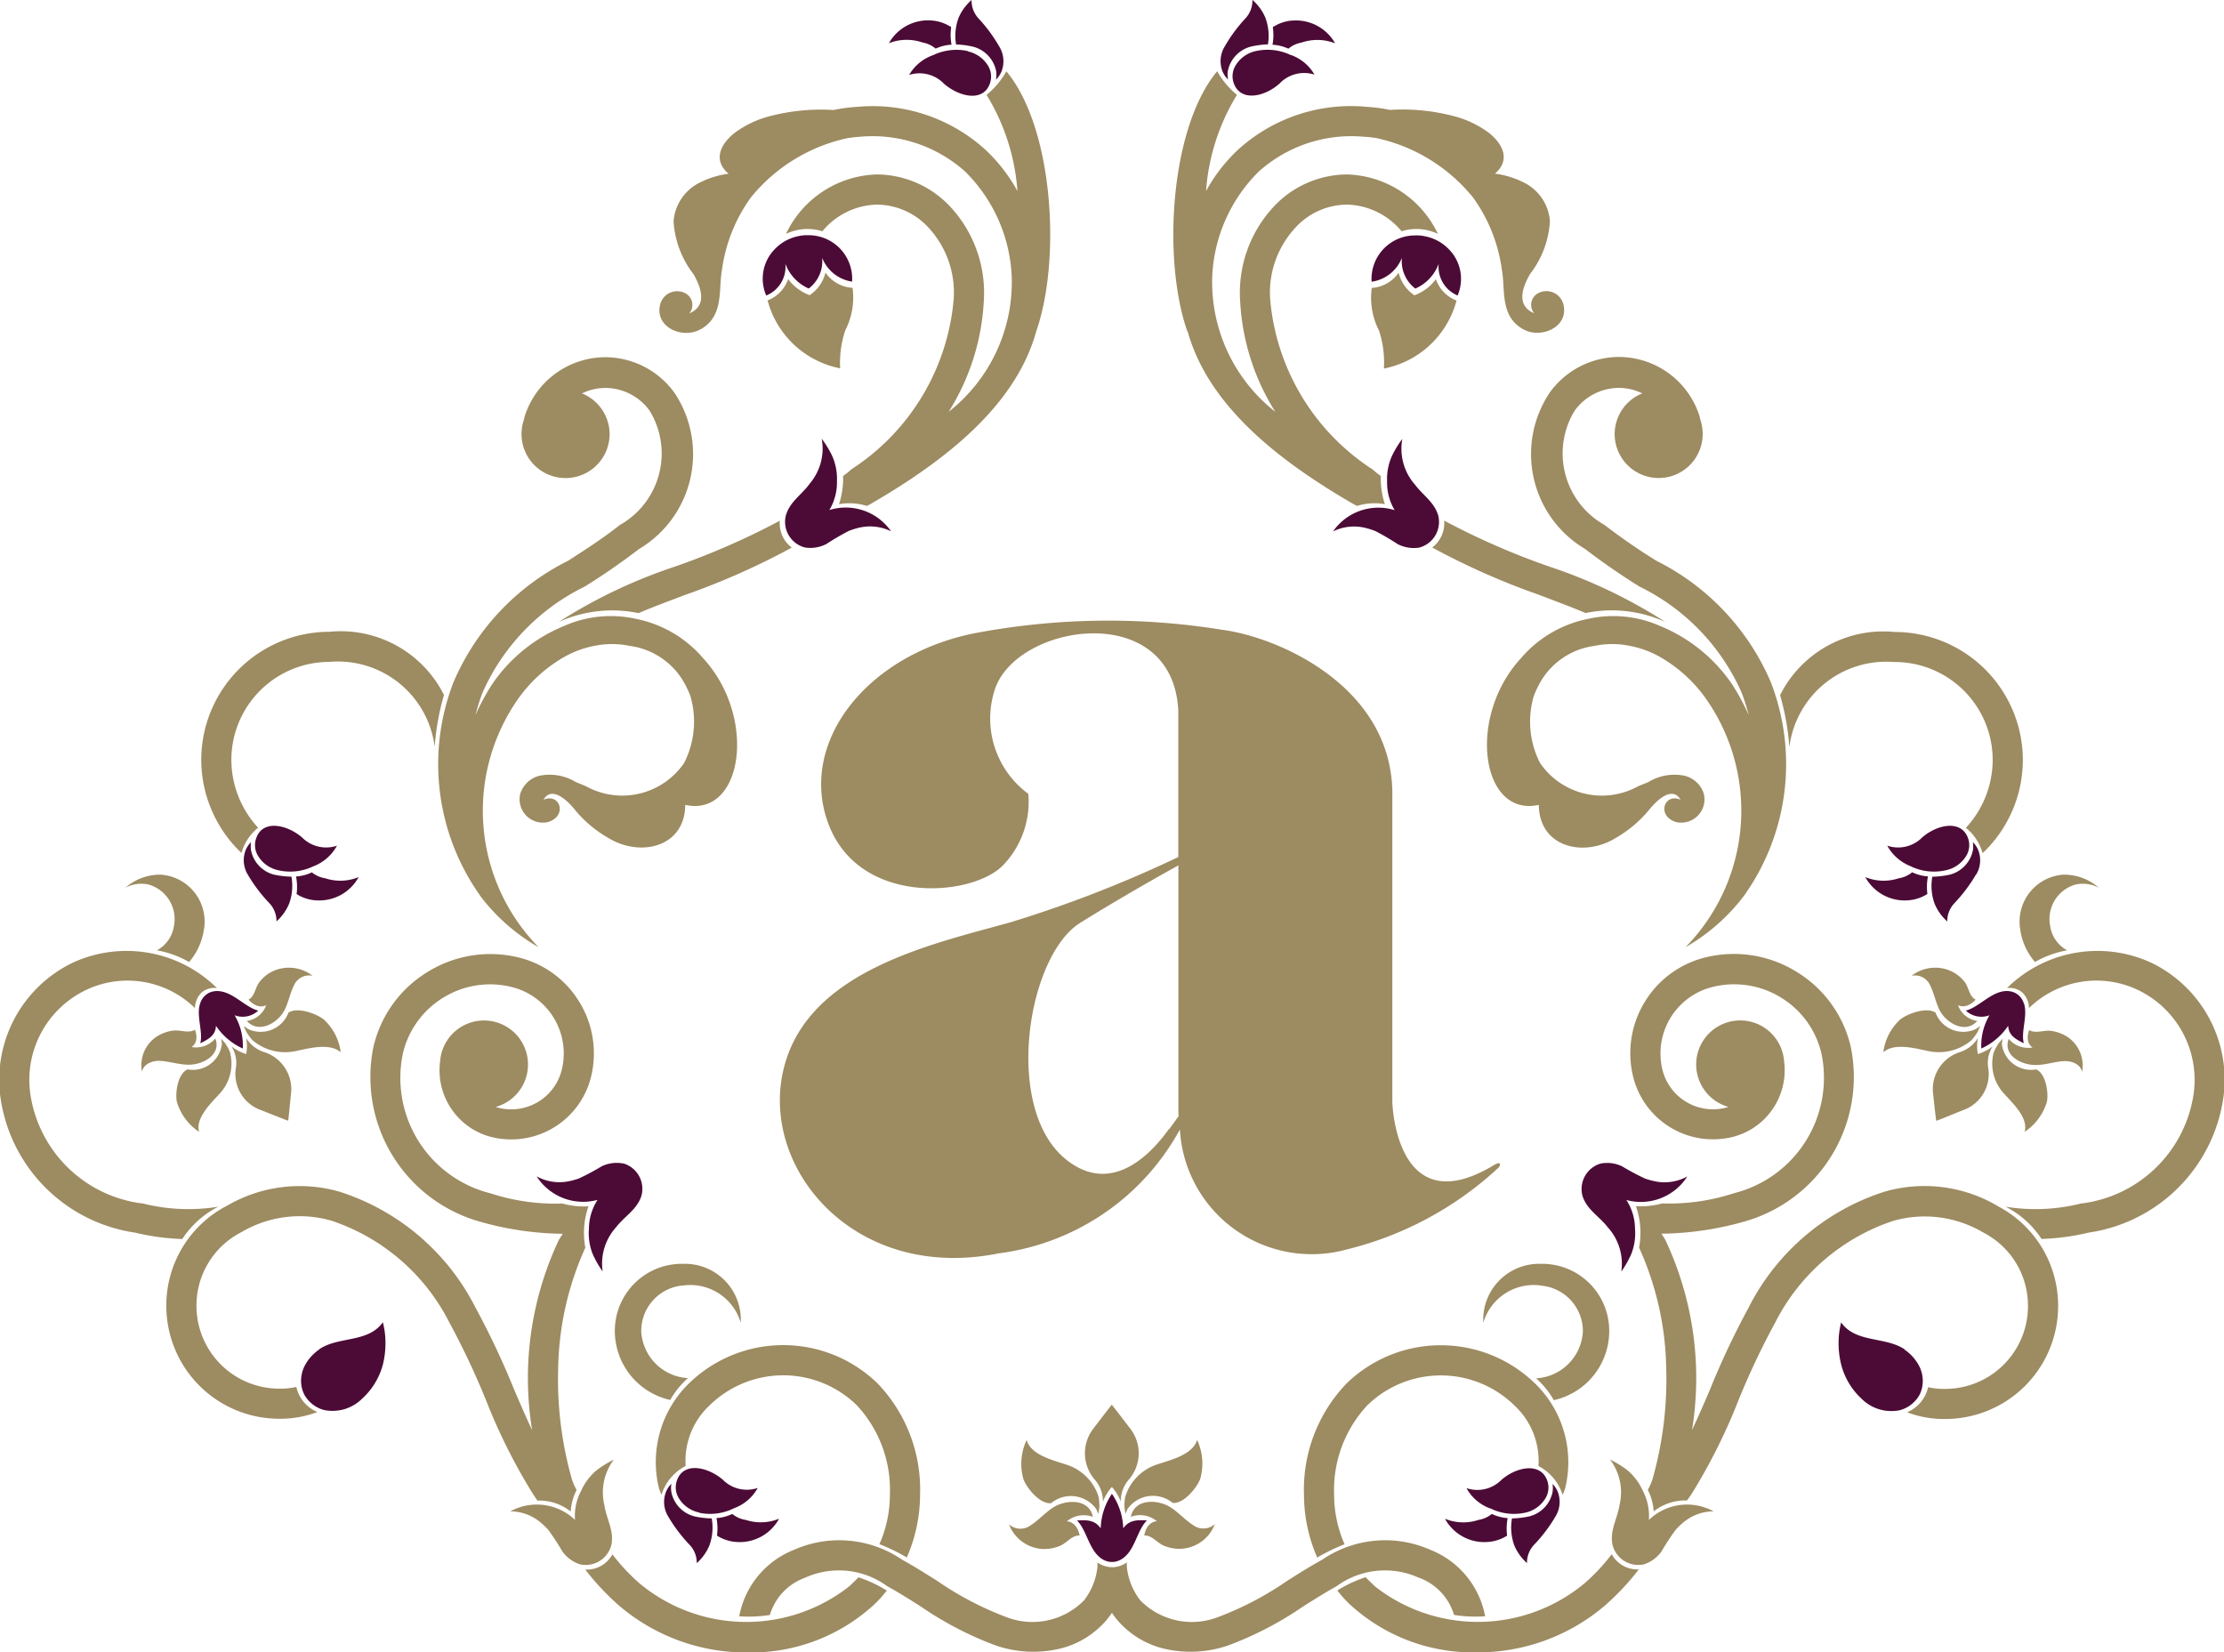 <svg viewBox="0 0 43.805 32.545" height="32.545" width="43.805" xmlns="http://www.w3.org/2000/svg">
  <g transform="translate(-197.27 -710.339)" data-name="Group 85049" id="Group_85049">
    <path fill="#9d8b61" transform="translate(719.761 156.998)" d="M-493.055,576.283c-1.949,1.186-2.012-1.232-2.012-1.232v-6.114c-.032-2.085-2.249-3.048-3.349-3.191a14.069,14.069,0,0,0-4.891.07c-2.138.433-3.474,2.174-2.861,3.768s2.783,1.423,3.411.822a1.8,1.8,0,0,0,.52-1.43,1.838,1.838,0,0,1-.661-2.049c.42-1.307,3.495-1.79,3.615.4v2.895a23.974,23.974,0,0,1-3.309,1.286c-1.533.429-3.956.939-4.453,2.842-.516,1.967,1.361,4.256,4.227,3.677a4.75,4.75,0,0,0,3.567-2.44,2.6,2.6,0,0,0,3.281,2.365,6.757,6.757,0,0,0,2.99-1.608s.038-.038.034-.07c-.005-.053-.108.008-.108.008m-6.411-.706c-.366.513-1.141,1.318-2.032.6-1.24-1-.765-4.014.289-4.663.965-.6,1.927-1.127,1.927-1.127v4.838c0,.031,0,.065.006.1l-.189.261" data-name="Path 10" id="Path_10"></path>
    <path fill="#4c0b36" transform="translate(693.127 78.693)" d="M-473.733,661.748a1.271,1.271,0,0,0-.223-.679,1.269,1.269,0,0,0-.221.68c-.117-.17-.279-.166-.467-.155.181.175.232.548.445.722a.388.388,0,0,0,.207.094l.038,0,.038,0a.4.4,0,0,0,.207-.095c.211-.174.261-.546.442-.722-.187-.011-.35-.013-.466.156" data-name="Path 11" id="Path_11"></path>
    <path fill="#4c0b36" transform="translate(741.547 108.378)" d="M-532,624.878a.683.683,0,0,0-.424.054,4.951,4.951,0,0,1-.447.239,1.412,1.412,0,0,1-.222.06.931.931,0,0,1-.614-.1,1.086,1.086,0,0,0,1.2.463,1.052,1.052,0,0,0-.17.566,1.1,1.1,0,0,0,.078.51,1.989,1.989,0,0,0,.192.334,1.07,1.07,0,0,1,.27-.877c.163-.213.408-.341.494-.613a.522.522,0,0,0-.356-.638" data-name="Path 12" id="Path_12"></path>
    <path fill="#4c0b36" transform="translate(771.863 123.775)" d="M-569.507,606.469c-.24-.059-.468-.336-.735-.378a.393.393,0,0,0-.219.021l-.033.016-.029.02a.349.349,0,0,0-.125.173c-.088.24.06.564,0,.792.16-.079.3-.153.309-.344a1.263,1.263,0,0,0,.528.447,1.167,1.167,0,0,0-.161-.655.449.449,0,0,0,.466-.092" data-name="Path 13" id="Path_13"></path>
    <path fill="#4c0b36" transform="translate(721.294 191.551)" d="M-508.93,524.608a.611.611,0,0,0,.375-.625.859.859,0,0,0,.46.488.675.675,0,0,0,.264-.607.754.754,0,0,0,.59.471h0a.857.857,0,0,0-.861-.914.752.752,0,0,0-.2.019.88.88,0,0,0-.465.259.83.83,0,0,0-.169.9.015.015,0,0,0,0,.006" data-name="Path 14" id="Path_14"></path>
    <path fill="#4c0b36" transform="translate(762.697 94.062)" d="M-559.135,642.854a.885.885,0,0,0-.3.343.655.655,0,0,0-.062.29.618.618,0,0,0,.057.245.55.55,0,0,0,.08.118.622.622,0,0,0,.32.2.843.843,0,0,0,.409-.021.837.837,0,0,0,.32-.187l.023-.022a1.39,1.39,0,0,0,.405-.676,1.766,1.766,0,0,0,.048-.451,1.612,1.612,0,0,0-.051-.373c-.287.409-.87.274-1.25.53" data-name="Path 15" id="Path_15"></path>
    <path fill="#4c0b36" transform="translate(725.454 76.889)" d="M-513.5,663.386a.543.543,0,0,1-.26-.117.862.862,0,0,1-.312.082,1.062,1.062,0,0,1,.01.345.81.81,0,0,0,.38.125.882.882,0,0,0,.843-.458.95.95,0,0,1-.661.022" data-name="Path 16" id="Path_16"></path>
    <path fill="#4c0b36" transform="translate(729.118 80.987)" d="M-518.075,659.148a1.053,1.053,0,0,0,.684-.089.87.87,0,0,0,.467-.4.666.666,0,0,1-.69-.165c-.3-.254-.772-.353-.9.016a.406.406,0,0,0,.042.36.616.616,0,0,0,.4.274" data-name="Path 17" id="Path_17"></path>
    <path fill="#4c0b36" transform="translate(730.133 79.595)" d="M-519.183,660.611a.619.619,0,0,1-.456-.476.489.489,0,0,1,0-.166.48.48,0,0,0-.107.161.548.548,0,0,0,.039.475,3.048,3.048,0,0,0,.434.574.516.516,0,0,1,.134.353.969.969,0,0,0,.249-.349,1.026,1.026,0,0,0,.045-.532,1.721,1.721,0,0,1-.341-.04" data-name="Path 18" id="Path_18"></path>
    <path fill="#4c0b36" transform="translate(763.144 134.426)" d="M-559.652,593.646a.884.884,0,0,0,.842-.457.953.953,0,0,1-.661.022.537.537,0,0,1-.26-.116.857.857,0,0,1-.312.082,1.065,1.065,0,0,1,.011.346.807.807,0,0,0,.381.124" data-name="Path 19" id="Path_19"></path>
    <path fill="#4c0b36" transform="translate(766.848 138.594)" d="M-564.092,588.887a1.051,1.051,0,0,0,.684-.078.889.889,0,0,0,.467-.407.668.668,0,0,1-.69-.165c-.3-.254-.772-.353-.9.016a.406.406,0,0,0,.042.36.614.614,0,0,0,.4.274" data-name="Path 20" id="Path_20"></path>
    <path fill="#4c0b36" transform="translate(767.825 137.132)" d="M-565.154,590.435a.62.62,0,0,1-.456-.476.5.5,0,0,1,0-.166.487.487,0,0,0-.107.16.546.546,0,0,0,.04.476,3.052,3.052,0,0,0,.434.574.515.515,0,0,1,.134.352.966.966,0,0,0,.249-.349,1.023,1.023,0,0,0,.045-.532,1.723,1.723,0,0,1-.341-.04" data-name="Path 21" id="Path_21"></path>
    <path fill="#4c0b36" transform="translate(709.986 210.812)" d="M-494.288,500.485a.862.862,0,0,1,.314-.078,1.062,1.062,0,0,1-.007-.346.813.813,0,0,0-.379-.13.885.885,0,0,0-.848.447.956.956,0,0,1,.662-.014.544.544,0,0,1,.258.12" data-name="Path 22" id="Path_22"></path>
    <path fill="#4c0b36" transform="translate(708.17 208.18)" d="M-491.835,503.165a1.061,1.061,0,0,0-.685.08.878.878,0,0,0-.473.39.669.669,0,0,1,.688.175c.3.258.767.364.9,0a.408.408,0,0,0-.037-.361.617.617,0,0,0-.4-.279" data-name="Path 23" id="Path_23"></path>
    <path fill="#4c0b36" transform="translate(704.023 212.641)" d="M-487.487,498.053a.517.517,0,0,1-.129-.355.965.965,0,0,0-.254.345,1.024,1.024,0,0,0-.052.531,1.728,1.728,0,0,1,.34.045.622.622,0,0,1,.45.483.5.5,0,0,1-.005.166.51.51,0,0,0,.109-.159.551.551,0,0,0-.033-.477,3.015,3.015,0,0,0-.426-.579" data-name="Path 24" id="Path_24"></path>
    <path fill="#4c0b36" transform="translate(719.306 173.284)" d="M-505.7,547.1a1.06,1.06,0,0,0,.149-.572,1.1,1.1,0,0,0-.1-.506,1.985,1.985,0,0,0-.2-.326,1.068,1.068,0,0,1-.238.887c-.155.218-.395.355-.47.631a.522.522,0,0,0,.379.625.688.688,0,0,0,.421-.069,4.9,4.9,0,0,1,.438-.256,1.4,1.4,0,0,1,.219-.068.935.935,0,0,1,.617.074,1.086,1.086,0,0,0-1.215-.419" data-name="Path 25" id="Path_25"></path>
    <path fill="#4c0b36" transform="translate(647.895 108.378)" d="M-418.008,625.232a1.412,1.412,0,0,1-.221-.06,4.993,4.993,0,0,1-.447-.239.682.682,0,0,0-.423-.054.522.522,0,0,0-.356.638c.086.272.33.4.494.613a1.07,1.07,0,0,1,.27.877,1.991,1.991,0,0,0,.191-.334,1.094,1.094,0,0,0,.079-.51,1.049,1.049,0,0,0-.17-.566,1.086,1.086,0,0,0,1.2-.464.931.931,0,0,1-.614.1" data-name="Path 26" id="Path_26"></path>
    <path fill="#4c0b36" transform="translate(613.419 123.775)" d="M-376.289,606.321a.349.349,0,0,0-.124-.173l-.031-.02-.032-.016a.4.4,0,0,0-.219-.022c-.266.043-.495.32-.734.379a.449.449,0,0,0,.466.092,1.172,1.172,0,0,0-.161.655,1.266,1.266,0,0,0,.529-.448c.01.192.149.265.308.344-.062-.227.086-.552,0-.792" data-name="Path 27" id="Path_27"></path>
    <path fill="#4c0b36" transform="translate(666.7 191.551)" d="M-442.407,524.336a.753.753,0,0,0,.59-.471.675.675,0,0,0,.264.607.856.856,0,0,0,.46-.488.612.612,0,0,0,.375.625.017.017,0,0,0,0-.006.831.831,0,0,0-.169-.9.885.885,0,0,0-.466-.259.758.758,0,0,0-.2-.019.857.857,0,0,0-.861.914h0" data-name="Path 28" id="Path_28"></path>
    <path fill="#4c0b36" transform="translate(624.832 94.062)" d="M-390.048,642.854c-.38-.256-.962-.121-1.25-.53a1.621,1.621,0,0,0-.05.373,1.765,1.765,0,0,0,.049.451,1.389,1.389,0,0,0,.4.676l.023.022a.833.833,0,0,0,.321.187.841.841,0,0,0,.408.021.624.624,0,0,0,.32-.2.529.529,0,0,0,.08-.118.619.619,0,0,0,.057-.245.652.652,0,0,0-.062-.29.884.884,0,0,0-.3-.343" data-name="Path 29" id="Path_29"></path>
    <path fill="#4c0b36" transform="translate(660.122 76.889)" d="M-433.469,663.269a.533.533,0,0,1-.26.117.951.951,0,0,1-.662-.022.883.883,0,0,0,.843.457.805.805,0,0,0,.381-.125,1.066,1.066,0,0,1,.011-.345.866.866,0,0,1-.313-.082" data-name="Path 30" id="Path_30"></path>
    <path fill="#4c0b36" transform="translate(658.209 80.987)" d="M-431.59,659.059a1.052,1.052,0,0,0,.684.089.614.614,0,0,0,.4-.274.407.407,0,0,0,.042-.36c-.132-.369-.606-.27-.9-.016a.667.667,0,0,1-.69.165.87.87,0,0,0,.467.4" data-name="Path 31" id="Path_31"></path>
    <path fill="#4c0b36" transform="translate(654.169 79.594)" d="M-426.32,659.97a.511.511,0,0,1,0,.166.621.621,0,0,1-.457.476,1.728,1.728,0,0,1-.341.04,1.024,1.024,0,0,0,.045.531.97.97,0,0,0,.25.349.516.516,0,0,1,.133-.353,3.041,3.041,0,0,0,.434-.574.549.549,0,0,0,.04-.475.492.492,0,0,0-.107-.161" data-name="Path 32" id="Path_32"></path>
    <path fill="#4c0b36" transform="translate(622.432 134.427)" d="M-387.5,593.093a.539.539,0,0,1-.26.117.956.956,0,0,1-.662-.022.884.884,0,0,0,.842.457.806.806,0,0,0,.381-.125,1.052,1.052,0,0,1,.011-.346.857.857,0,0,1-.312-.082" data-name="Path 33" id="Path_33"></path>
    <path fill="#4c0b36" transform="translate(620.48 138.594)" d="M-385.573,588.809a1.051,1.051,0,0,0,.684.078.615.615,0,0,0,.4-.274.407.407,0,0,0,.042-.36c-.133-.369-.606-.27-.9-.016a.668.668,0,0,1-.69.165.893.893,0,0,0,.468.407" data-name="Path 34" id="Path_34"></path>
    <path fill="#4c0b36" transform="translate(616.479 137.132)" d="M-380.283,590.429a.546.546,0,0,0,.039-.476.493.493,0,0,0-.107-.16.5.5,0,0,1,0,.166.62.62,0,0,1-.457.476,1.725,1.725,0,0,1-.341.04,1.028,1.028,0,0,0,.045.532.967.967,0,0,0,.249.349.514.514,0,0,1,.134-.352,3.092,3.092,0,0,0,.433-.574" data-name="Path 35" id="Path_35"></path>
    <path fill="#4c0b36" transform="translate(675.586 210.812)" d="M-452.867,499.932a.809.809,0,0,0-.379.13,1.065,1.065,0,0,1-.006.346.863.863,0,0,1,.313.078.543.543,0,0,1,.258-.12.958.958,0,0,1,.662.014.886.886,0,0,0-.849-.447" data-name="Path 36" id="Path_36"></path>
    <path fill="#4c0b36" transform="translate(679.157 208.18)" d="M-456.462,503.244a1.059,1.059,0,0,0-.685-.08.614.614,0,0,0-.4.279.408.408,0,0,0-.037.361c.138.368.61.261.9,0a.669.669,0,0,1,.688-.175.875.875,0,0,0-.473-.39" data-name="Path 37" id="Path_37"></path>
    <path fill="#4c0b36" transform="translate(680.246 212.64)" d="M-458.792,499.1a.621.621,0,0,1,.45-.482,1.725,1.725,0,0,1,.34-.045,1.018,1.018,0,0,0-.053-.531.957.957,0,0,0-.253-.345.514.514,0,0,1-.129.355,3.016,3.016,0,0,0-.426.579.55.55,0,0,0-.033.476.488.488,0,0,0,.109.159.5.5,0,0,1-.006-.166" data-name="Path 38" id="Path_38"></path>
    <path fill="#4c0b36" transform="translate(670.173 173.284)" d="M-445.045,546.587a1.07,1.07,0,0,1-.237-.887,1.937,1.937,0,0,0-.2.326,1.1,1.1,0,0,0-.1.506,1.051,1.051,0,0,0,.149.571,1.086,1.086,0,0,0-1.214.419.935.935,0,0,1,.617-.074,1.461,1.461,0,0,1,.219.068,4.879,4.879,0,0,1,.437.256.692.692,0,0,0,.422.069.523.523,0,0,0,.379-.625c-.076-.275-.316-.413-.471-.631" data-name="Path 39" id="Path_39"></path>
    <path fill="#9d8b61" transform="translate(698.131 83.508)" d="M-480.643,655.2a1.108,1.108,0,0,0-.059.768c.067.178.325.493.544.47a.613.613,0,0,1,.887.113l.045.1.019-.125a1.048,1.048,0,0,0-.018-.223.973.973,0,0,0-.613-.618c-.255-.086-.713-.188-.8-.485" data-name="Path 40" id="Path_40"></path>
    <path fill="#9d8b61" transform="translate(688.861 83.522)" d="M-469.425,656.286a.924.924,0,0,0-.018.222l.019.126.044-.1a.613.613,0,0,1,.887-.115c.219.021.476-.3.542-.473a1.1,1.1,0,0,0-.061-.767c-.089.3-.549.4-.8.486a.968.968,0,0,0-.611.619" data-name="Path 41" id="Path_41"></path>
    <path fill="#9d8b61" transform="translate(692.406 86.687)" d="M-473.411,653.228a.919.919,0,0,1,.175-.288.912.912,0,0,1,.175.287.652.652,0,0,1,.166-.441.789.789,0,0,0,.027-.987c-.262-.345-.364-.471-.37-.479-.007.008-.107.135-.37.48a.793.793,0,0,0,.029.988.647.647,0,0,1,.167.44" data-name="Path 42" id="Path_42"></path>
    <path fill="#9d8b61" transform="translate(688.286 77.972)" d="M-468.477,662.61c.142-.006.245.133.363.192a.79.79,0,0,0,.366.07.752.752,0,0,0,.66-.486.338.338,0,0,1-.432.017c-.16-.1-.289-.256-.452-.354-.252-.154-.7-.165-.77.194a.516.516,0,0,1,.512.086c-.215.02-.248.28-.248.28" data-name="Path 43" id="Path_43"></path>
    <path fill="#9d8b61" transform="translate(699.216 77.966)" d="M-480.42,662.251c-.069-.359-.519-.348-.771-.193-.161.1-.291.252-.45.355a.338.338,0,0,1-.431-.016.751.751,0,0,0,.661.485.787.787,0,0,0,.366-.072c.119-.059.22-.2.363-.193,0,0-.034-.26-.25-.28a.518.518,0,0,1,.512-.087" data-name="Path 44" id="Path_44"></path>
    <path fill="#9d8b61" transform="translate(739.599 165.954)" d="M-531.326,556.636a2.561,2.561,0,0,1,1.575-.175c.3-.129.586-.233.912-.357a14.306,14.306,0,0,0,2.105-.933.6.6,0,0,1-.235-.53,14.511,14.511,0,0,1-2.081.909,10.173,10.173,0,0,0-2.277,1.087" data-name="Path 45" id="Path_45"></path>
    <path fill="#9d8b61" transform="translate(789.69 127.379)" d="M-588.118,606.727a3.661,3.661,0,0,1-1.5-.066l-.021,0a2.548,2.548,0,0,1-2.181-2.136,1.962,1.962,0,0,1,1.08-2.059,1.9,1.9,0,0,1,2.16.35.439.439,0,0,1,.124-.3.382.382,0,0,1,.31-.094,2.535,2.535,0,0,0-2.842-.5,2.559,2.559,0,0,0-1.425,2.641,3.135,3.135,0,0,0,2.652,2.675,4.652,4.652,0,0,0,.931.126,1.842,1.842,0,0,1,.709-.636" data-name="Path 46" id="Path_46"></path>
    <path fill="#9d8b61" transform="translate(767.83 122.048)" d="M-563.849,609.017a1.055,1.055,0,0,0-.34-.651c-.145-.112-.519-.248-.69-.128a.584.584,0,0,1-.793.322l-.087-.06.048.11a.977.977,0,0,0,.128.172.988.988,0,0,0,.821.216c.256-.049.687-.18.913.019" data-name="Path 47" id="Path_47"></path>
    <path fill="#9d8b61" transform="translate(773.867 119.509)" d="M-572.06,611.57a.894.894,0,0,0-.1-.189l-.08-.093.014.1a.577.577,0,0,1-.677.505c-.193.085-.246.461-.211.636a1.072,1.072,0,0,0,.438.594c-.077-.282.252-.579.419-.768a.866.866,0,0,0,.193-.786" data-name="Path 48" id="Path_48"></path>
    <path fill="#9d8b61" transform="translate(768.942 119.556)" d="M-566.55,612.641c.392.156.54.212.55.215s.02-.158.063-.561a.765.765,0,0,0-.525-.787.647.647,0,0,1-.361-.279.828.828,0,0,1,0,.315.926.926,0,0,1-.291-.151.6.6,0,0,1,.086.435.754.754,0,0,0,.478.813" data-name="Path 49" id="Path_49"></path>
    <path fill="#9d8b61" transform="translate(777.006 120.298)" d="M-575.9,610.325c-.116.071-.271.005-.4.013a.775.775,0,0,0-.339.113.675.675,0,0,0-.3.7c.027-.156.208-.221.349-.215.185.009.37.072.555.076.286.008.665-.193.54-.517a.5.5,0,0,1-.468.169c.168-.116.065-.343.065-.343" data-name="Path 50" id="Path_50"></path>
    <path fill="#9d8b61" transform="translate(767.564 125.881)" d="M-565.433,604.567c.238.259.606.04.736-.2.083-.155.113-.34.193-.5a.324.324,0,0,1,.367-.189.757.757,0,0,0-.794-.085.73.73,0,0,0-.268.228c-.068.1-.081.264-.2.326,0,0,.16.2.348.11a.476.476,0,0,1-.38.31" data-name="Path 51" id="Path_51"></path>
    <path fill="#9d8b61" transform="translate(720.865 188.187)" d="M-506.808,527.821a.693.693,0,0,1-.528-.3.746.746,0,0,1-.312.445.922.922,0,0,1-.423-.317.692.692,0,0,1-.405.42,1.846,1.846,0,0,0,1.429,1.338,2.024,2.024,0,0,1,.1-.746,1.421,1.421,0,0,0,.144-.843" data-name="Path 52" id="Path_52"></path>
    <path fill="#9d8b61" transform="translate(730.528 206.248)" d="M-519.452,510.574c.455-.262.343-.766.413-1.16a3.167,3.167,0,0,1,.569-1.432,3.368,3.368,0,0,1,1.908-1.171c.082-.012.159-.021.217-.024a2.731,2.731,0,0,1,2.1.686,3.1,3.1,0,0,1,.915,2.079,3.248,3.248,0,0,1-1.243,2.65,4.52,4.52,0,0,0,.692-2.174,2.489,2.489,0,0,0-.641-1.845,1.993,1.993,0,0,0-1.467-.656,2.045,2.045,0,0,0-1.788,1.171.98.98,0,0,1,.717-.052,1.437,1.437,0,0,1,1.07-.525,1.394,1.394,0,0,1,1.032.466,1.881,1.881,0,0,1,.484,1.4,4.445,4.445,0,0,1-2.018,3.35,1.223,1.223,0,0,1-.16.128,1.624,1.624,0,0,1-.08.556,1.171,1.171,0,0,1,.55.035l.078-.042c1.5-.87,2.858-1.953,3.255-3.394l0,0c.494-1.408.342-4.008-.587-5.125a1.622,1.622,0,0,1-.39.465,4.188,4.188,0,0,1,.608,1.894,3.266,3.266,0,0,0-.63-.813,3.3,3.3,0,0,0-2.542-.844,3.056,3.056,0,0,0-.45.061,3.973,3.973,0,0,0-1.254.121,1.986,1.986,0,0,0-.708.34c-.272.222-.414.534-.105.794a1.726,1.726,0,0,0-.544.163.929.929,0,0,0-.54.774,1.882,1.882,0,0,0,.391,1.039c.152.265.281.623-.082.775a.259.259,0,0,0-.067-.391.345.345,0,0,0-.509.227c-.1.441.447.676.8.475" data-name="Path 53" id="Path_53"></path>
    <path fill="#9d8b61" transform="translate(771.649 155.985)" d="M-569.623,571.157a.968.968,0,0,1,.328-.5,1.977,1.977,0,0,1-.527-1.338,1.931,1.931,0,0,1,1.929-1.928h0a1.921,1.921,0,0,1,2.076,1.675,4.828,4.828,0,0,1,.183-1.023,2.274,2.274,0,0,0-2.259-1.245,2.525,2.525,0,0,0-2.522,2.521,2.534,2.534,0,0,0,.793,1.836" data-name="Path 54" id="Path_54"></path>
    <path fill="#9d8b61" transform="translate(774.782 127.095)" d="M-566.927,612.8a1,1,0,0,1,.656.215,1.066,1.066,0,0,1,.116-.424,1.153,1.153,0,0,1-.094-.215,7.2,7.2,0,0,1-.269-2.177,5.987,5.987,0,0,1,.535-2.38,1.58,1.58,0,0,1,.062-.815,1.608,1.608,0,0,1-.516-.055,4.1,4.1,0,0,1-1.411-.2A2.343,2.343,0,0,1-569.578,604a1.755,1.755,0,0,1,.787-1.1,1.755,1.755,0,0,1,1.335-.221,1.346,1.346,0,0,1,.843.6,1.347,1.347,0,0,1,.169,1.023,1.025,1.025,0,0,1-1.23.766.727.727,0,0,1-.073-.021.8.8,0,0,0,.087-.03.867.867,0,0,0,.487-1.125.867.867,0,0,0-1.126-.487.867.867,0,0,0-.544.74,1.356,1.356,0,0,0,1.035,1.5,1.62,1.62,0,0,0,1.942-1.21,1.936,1.936,0,0,0-.244-1.471,1.932,1.932,0,0,0-1.212-.867,2.343,2.343,0,0,0-1.783.3,2.345,2.345,0,0,0-1.052,1.469,2.959,2.959,0,0,0,2.129,3.449,6.184,6.184,0,0,0,1.6.23l-.076.12a6.381,6.381,0,0,0-.527,3.748c-.125-.265-.241-.535-.359-.811a15.851,15.851,0,0,0-.755-1.6,4.556,4.556,0,0,0-2.677-2.285,2.837,2.837,0,0,0-2.214.273,2.211,2.211,0,0,0-1.2,1.977,2.224,2.224,0,0,0,2.221,2.221,2.072,2.072,0,0,0,.755-.132.7.7,0,0,1-.415-.495,1.356,1.356,0,0,1-.339.034,1.63,1.63,0,0,1-1.628-1.628,1.621,1.621,0,0,1,.883-1.453l.015-.009a2.257,2.257,0,0,1,1.766-.216,4.032,4.032,0,0,1,2.315,2,15.311,15.311,0,0,1,.726,1.539,11.3,11.3,0,0,0,.928,1.85Z" data-name="Path 55" id="Path_55"></path>
    <path fill="#9d8b61" transform="translate(737.213 73.27)" d="M-523.226,668.322a3.286,3.286,0,0,1-4.131-.075,3.934,3.934,0,0,1-.524-.563.572.572,0,0,1-.534.3,4.976,4.976,0,0,0,.666.71,3.852,3.852,0,0,0,2.54.922,3.572,3.572,0,0,0,2.377-.849,2.229,2.229,0,0,0,.355-.37,2.591,2.591,0,0,0-.557-.261c-.044.046-.144.144-.192.187" data-name="Path 56" id="Path_56"></path>
    <path fill="#9d8b61" transform="translate(730.891 92.015)" d="M-515.76,649a3.093,3.093,0,0,0,.261-1.235,3.016,3.016,0,0,0-.839-2.195,2.664,2.664,0,0,0-3.735.024,2.164,2.164,0,0,0-.567,2.05l.047.122a.965.965,0,0,1,.477-.568,1.491,1.491,0,0,1,.464-1.186,2.074,2.074,0,0,1,2.908-.009,2.445,2.445,0,0,1,.651,1.754,2.426,2.426,0,0,1-.206.981,3.906,3.906,0,0,1,.539.262" data-name="Path 57" id="Path_57"></path>
    <path fill="#9d8b61" transform="translate(750.414 180.617)" d="M-543.69,547.362a3.84,3.84,0,0,0,1.156,1.018,3.839,3.839,0,0,1-.418-4.874,2.829,2.829,0,0,1,.912-.839,1.931,1.931,0,0,1,.6-.223,1.7,1.7,0,0,1,.7,0,1.448,1.448,0,0,1,1.067.716,1.908,1.908,0,0,1,.129.277,1.8,1.8,0,0,1-.125,1.313,1.477,1.477,0,0,1-1.926.462c-.052-.024-.139-.057-.214-.09a.989.989,0,0,0-.716-.119.531.531,0,0,0-.369.345.459.459,0,0,0,.538.567c.4-.117.242-.584-.083-.441.135-.241.4-.075.625.205a2.371,2.371,0,0,0,.634.537c.635.4,1.527.2,1.533-.641,1.135.251,1.423-1.721.357-2.883a2.341,2.341,0,0,0-1.319-.779,2.273,2.273,0,0,0-1.426.139,3.164,3.164,0,0,0-1.407,1.134,4.337,4.337,0,0,0-.337.622,4.257,4.257,0,0,1,.134-.431,4.229,4.229,0,0,1,2.015-2.1,12.947,12.947,0,0,0,1.07-.74,2.173,2.173,0,0,0,.7-3.079,1.685,1.685,0,0,0-1.359-.7,1.671,1.671,0,0,0-1.579,1.129.746.746,0,0,0-.026.1.859.859,0,0,0-.048.284.867.867,0,0,0,.868.867.867.867,0,0,0,.867-.867.867.867,0,0,0-.544-.8,1.058,1.058,0,0,1,.463-.108,1.08,1.08,0,0,1,.87.449,1.616,1.616,0,0,1-.588,2.251c-.335.265-.684.489-1.022.706a4.76,4.76,0,0,0-2.255,2.393,4.471,4.471,0,0,0,.526,4.2" data-name="Path 58" id="Path_58"></path>
    <path fill="#9d8b61" transform="translate(778.447 134.212)" d="M-578.251,593.549a.707.707,0,0,1,.5.816.653.653,0,0,1-.335.48,1.967,1.967,0,0,1,.634.23,1.257,1.257,0,0,0,.286-.608.926.926,0,0,0-.839-1.112,1.029,1.029,0,0,0-.7.256.677.677,0,0,1,.456-.062" data-name="Path 59" id="Path_59"></path>
    <path fill="#9d8b61" transform="translate(734.561 99.314)" d="M-523.873,636.351a1.034,1.034,0,0,1,1.172.727,1.1,1.1,0,0,0-1.13-1.16,1.319,1.319,0,0,0-1.35,1.329,1.394,1.394,0,0,0,1.091,1.352,1.67,1.67,0,0,1,.35-.43.976.976,0,0,1-.921-.922.9.9,0,0,1,.789-.9" data-name="Path 60" id="Path_60"></path>
    <path fill="#9d8b61" transform="translate(743.913 81.764)" d="M-534.6,659c.056-.28-.1-.51-.138-.775a1.071,1.071,0,0,1,.185-.9,2.029,2.029,0,0,0-.328.2,1.107,1.107,0,0,0-.314.41,1.057,1.057,0,0,0-.122.577,1.086,1.086,0,0,0-1.274-.169.929.929,0,0,1,.585.21,1.347,1.347,0,0,1,.165.158,5,5,0,0,1,.277.425.691.691,0,0,0,.346.251A.522.522,0,0,0-534.6,659" data-name="Path 61" id="Path_61"></path>
    <path fill="#9d8b61" transform="translate(661.269 165.954)" d="M-432.771,556.46a2.558,2.558,0,0,1,1.574.175,10.159,10.159,0,0,0-2.276-1.087,14.493,14.493,0,0,1-2.081-.909.6.6,0,0,1-.235.53,14.359,14.359,0,0,0,2.106.933c.326.125.611.229.913.357" data-name="Path 62" id="Path_62"></path>
    <path fill="#9d8b61" transform="translate(609.853 127.379)" d="M-370.211,601.922a2.535,2.535,0,0,0-2.842.5.381.381,0,0,1,.31.094.438.438,0,0,1,.124.3,1.9,1.9,0,0,1,2.161-.35,1.964,1.964,0,0,1,1.079,2.059,2.549,2.549,0,0,1-2.182,2.136l-.02,0a3.665,3.665,0,0,1-1.5.066,1.84,1.84,0,0,1,.709.636,4.658,4.658,0,0,0,.932-.126,3.136,3.136,0,0,0,2.652-2.675,2.559,2.559,0,0,0-1.424-2.641" data-name="Path 63" id="Path_63"></path>
    <path fill="#9d8b61" transform="translate(684.479 206.248)" d="M-463.816,510.619c.4,1.441,1.751,2.524,3.255,3.394l.079.043a1.173,1.173,0,0,1,.55-.035,1.612,1.612,0,0,1-.08-.556,1.231,1.231,0,0,1-.16-.127,4.446,4.446,0,0,1-2.019-3.35,1.88,1.88,0,0,1,.485-1.4,1.391,1.391,0,0,1,1.032-.467,1.44,1.44,0,0,1,1.071.525.977.977,0,0,1,.716.052,2.046,2.046,0,0,0-1.787-1.171,1.991,1.991,0,0,0-1.467.656,2.487,2.487,0,0,0-.641,1.845,4.522,4.522,0,0,0,.692,2.174,3.249,3.249,0,0,1-1.243-2.65,3.1,3.1,0,0,1,.914-2.079,2.731,2.731,0,0,1,2.1-.686c.058,0,.135.011.217.023a3.367,3.367,0,0,1,1.907,1.171,3.159,3.159,0,0,1,.569,1.432c.07.394-.042.9.413,1.16.35.2.9-.034.8-.475a.345.345,0,0,0-.509-.227.26.26,0,0,0-.068.391c-.363-.153-.234-.51-.082-.775a1.875,1.875,0,0,0,.391-1.039.925.925,0,0,0-.539-.774,1.744,1.744,0,0,0-.545-.163c.308-.26.166-.572-.106-.794a1.986,1.986,0,0,0-.708-.34,3.972,3.972,0,0,0-1.254-.121,3.042,3.042,0,0,0-.45-.06,3.3,3.3,0,0,0-2.541.844,3.24,3.24,0,0,0-.63.814,4.187,4.187,0,0,1,.609-1.895,1.632,1.632,0,0,1-.39-.465c-.929,1.117-1.081,3.717-.587,5.125Z" data-name="Path 64" id="Path_64"></path>
    <path fill="#9d8b61" transform="translate(620.817 122.048)" d="M-386.452,609.017c.225-.2.656-.068.912-.019a.989.989,0,0,0,.821-.216.958.958,0,0,0,.127-.172l.048-.11-.087.06a.584.584,0,0,1-.792-.322c-.171-.12-.544.016-.69.128a1.053,1.053,0,0,0-.339.651" data-name="Path 65" id="Path_65"></path>
    <path fill="#9d8b61" transform="translate(611.064 119.509)" d="M-374.428,611.38a.939.939,0,0,0-.1.189.867.867,0,0,0,.193.786c.167.19.5.486.419.768a1.073,1.073,0,0,0,.439-.594c.035-.175-.019-.551-.211-.636a.578.578,0,0,1-.677-.505l.015-.1Z" data-name="Path 66" id="Path_66"></path>
    <path fill="#9d8b61" transform="translate(616.393 119.556)" d="M-380.166,611.544a.835.835,0,0,1,0-.315.647.647,0,0,1-.361.279.765.765,0,0,0-.524.787c.043.4.062.551.064.561s.157-.059.55-.215a.753.753,0,0,0,.477-.813.6.6,0,0,1,.086-.435.924.924,0,0,1-.291.151" data-name="Path 67" id="Path_67"></path>
    <path fill="#9d8b61" transform="translate(609.682 120.299)" d="M-372.846,610.5c-.126.323.253.525.539.516.185,0,.37-.068.555-.076.141-.006.323.059.349.215a.677.677,0,0,0-.3-.7.784.784,0,0,0-.34-.113c-.127-.008-.283.058-.4-.013,0,0-.1.226.065.343a.5.5,0,0,1-.468-.169" data-name="Path 68" id="Path_68"></path>
    <path fill="#9d8b61" transform="translate(618.294 125.881)" d="M-382.111,604.147c-.12-.061-.134-.222-.2-.326a.728.728,0,0,0-.268-.228.757.757,0,0,0-.794.085.323.323,0,0,1,.366.189c.08.158.11.342.193.5.131.243.5.462.736.2a.475.475,0,0,1-.38-.31c.188.085.348-.11.348-.11" data-name="Path 69" id="Path_69"></path>
    <path fill="#9d8b61" transform="translate(666.818 188.187)" d="M-440.861,528.071a.691.691,0,0,1-.405-.42.92.92,0,0,1-.423.317.745.745,0,0,1-.311-.445.694.694,0,0,1-.529.3,1.421,1.421,0,0,0,.144.843,2.009,2.009,0,0,1,.095.745,1.846,1.846,0,0,0,1.43-1.337" data-name="Path 70" id="Path_70"></path>
    <path fill="#9d8b61" transform="translate(630.079 155.985)" d="M-395.489,567.393h0a1.931,1.931,0,0,1,1.929,1.928,1.975,1.975,0,0,1-.528,1.338.971.971,0,0,1,.329.5,2.532,2.532,0,0,0,.793-1.836,2.525,2.525,0,0,0-2.522-2.521,2.275,2.275,0,0,0-2.26,1.245,4.863,4.863,0,0,1,.183,1.023,1.921,1.921,0,0,1,2.076-1.675" data-name="Path 71" id="Path_71"></path>
    <path fill="#9d8b61" transform="translate(643.526 127.095)" d="M-406.924,606.989a2.837,2.837,0,0,0-2.214-.273A4.557,4.557,0,0,0-411.815,609a15.769,15.769,0,0,0-.755,1.6c-.118.276-.234.546-.359.811a6.388,6.388,0,0,0-.527-3.748l-.075-.12a6.185,6.185,0,0,0,1.6-.23,2.959,2.959,0,0,0,2.129-3.449,2.343,2.343,0,0,0-1.052-1.469,2.342,2.342,0,0,0-1.783-.3,1.935,1.935,0,0,0-1.213.867,1.937,1.937,0,0,0-.243,1.471,1.62,1.62,0,0,0,1.942,1.21,1.356,1.356,0,0,0,1.035-1.5.867.867,0,0,0-.544-.739.867.867,0,0,0-1.126.487.867.867,0,0,0,.486,1.125.719.719,0,0,0,.088.03c-.024.008-.048.015-.073.021a1.026,1.026,0,0,1-1.23-.766,1.351,1.351,0,0,1,.17-1.023,1.346,1.346,0,0,1,.844-.6,1.756,1.756,0,0,1,1.335.221,1.755,1.755,0,0,1,.787,1.1,2.343,2.343,0,0,1-1.728,2.748,4.1,4.1,0,0,1-1.411.2,1.607,1.607,0,0,1-.516.055,1.579,1.579,0,0,1,.062.815,5.988,5.988,0,0,1,.535,2.38,7.223,7.223,0,0,1-.269,2.177,1.2,1.2,0,0,1-.094.215,1.071,1.071,0,0,1,.116.424,1,1,0,0,1,.655-.215l.083-.115a11.352,11.352,0,0,0,.928-1.85,15.057,15.057,0,0,1,.727-1.539,4.028,4.028,0,0,1,2.315-2,2.257,2.257,0,0,1,1.766.216l.016.009a1.621,1.621,0,0,1,.882,1.453,1.631,1.631,0,0,1-1.628,1.628,1.364,1.364,0,0,1-.339-.034.7.7,0,0,1-.415.495,2.067,2.067,0,0,0,.754.132,2.225,2.225,0,0,0,2.222-2.221,2.212,2.212,0,0,0-1.2-1.977" data-name="Path 72" id="Path_72"></path>
    <path fill="#9d8b61" transform="translate(669.777 73.27)" d="M-440.763,667.683a3.872,3.872,0,0,1-.524.563,3.286,3.286,0,0,1-4.131.075c-.048-.043-.147-.141-.192-.187a2.59,2.59,0,0,0-.556.261,2.23,2.23,0,0,0,.355.37,3.573,3.573,0,0,0,2.377.849,3.852,3.852,0,0,0,2.54-.923,4.955,4.955,0,0,0,.666-.711.573.573,0,0,1-.534-.3" data-name="Path 73" id="Path_73"></path>
    <path fill="#9d8b61" transform="translate(672.767 92.015)" d="M-444.717,647.769l.046-.122a2.163,2.163,0,0,0-.567-2.05,2.664,2.664,0,0,0-3.736-.024,3.018,3.018,0,0,0-.839,2.194,3.083,3.083,0,0,0,.261,1.235,3.876,3.876,0,0,1,.538-.262,2.453,2.453,0,0,1-.206-.981,2.445,2.445,0,0,1,.652-1.753,2.073,2.073,0,0,1,2.908.008,1.491,1.491,0,0,1,.465,1.186.965.965,0,0,1,.477.569" data-name="Path 74" id="Path_74"></path>
    <path fill="#9d8b61" transform="translate(656.338 180.617)" d="M-428.545,537.457a2.174,2.174,0,0,0,.7,3.079,13,13,0,0,0,1.071.74,4.228,4.228,0,0,1,2.015,2.1,4.247,4.247,0,0,1,.134.431,4.322,4.322,0,0,0-.337-.622,3.169,3.169,0,0,0-1.407-1.133,2.274,2.274,0,0,0-1.427-.139,2.337,2.337,0,0,0-1.319.779c-1.066,1.161-.779,3.134.356,2.883.007.844.9,1.045,1.533.641a2.372,2.372,0,0,0,.634-.537c.226-.28.489-.446.625-.205-.325-.143-.48.324-.083.441a.459.459,0,0,0,.539-.567.532.532,0,0,0-.369-.345.987.987,0,0,0-.715.119c-.075.034-.161.066-.214.09a1.476,1.476,0,0,1-1.926-.462,1.79,1.79,0,0,1-.125-1.312,1.924,1.924,0,0,1,.129-.277,1.448,1.448,0,0,1,1.067-.717,1.7,1.7,0,0,1,.7,0,1.921,1.921,0,0,1,.6.222,2.823,2.823,0,0,1,.912.839,3.84,3.84,0,0,1-.418,4.874,3.844,3.844,0,0,0,1.156-1.018,4.471,4.471,0,0,0,.526-4.2,4.763,4.763,0,0,0-2.254-2.393,12.352,12.352,0,0,1-1.022-.706,1.616,1.616,0,0,1-.589-2.251,1.081,1.081,0,0,1,.87-.449,1.054,1.054,0,0,1,.462.108.867.867,0,0,0-.544.8.867.867,0,0,0,.867.867.867.867,0,0,0,.867-.867.877.877,0,0,0-.047-.282.719.719,0,0,0-.027-.106,1.67,1.67,0,0,0-1.578-1.129,1.687,1.687,0,0,0-1.36.7" data-name="Path 75" id="Path_75"></path>
    <path fill="#9d8b61" transform="translate(608.596 134.212)" d="M-371.53,594.467a1.248,1.248,0,0,0,.286.608,1.961,1.961,0,0,1,.633-.23.652.652,0,0,1-.334-.48.706.706,0,0,1,.5-.816.677.677,0,0,1,.456.062,1.027,1.027,0,0,0-.7-.256.926.926,0,0,0-.839,1.112" data-name="Path 76" id="Path_76"></path>
    <path fill="#9d8b61" transform="translate(656.686 99.314)" d="M-427.72,637.247a1.32,1.32,0,0,0-1.351-1.329,1.1,1.1,0,0,0-1.129,1.16,1.034,1.034,0,0,1,1.172-.727.9.9,0,0,1,.789.9.976.976,0,0,1-.922.922,1.681,1.681,0,0,1,.35.43,1.394,1.394,0,0,0,1.091-1.352" data-name="Path 77" id="Path_77"></path>
    <path fill="#9d8b61" transform="translate(723.434 74.548)" d="M-498.216,666.866a1.117,1.117,0,0,1,.691.733,2.744,2.744,0,0,0,.613.027,1.752,1.752,0,0,0-1.076-1.308,2.2,2.2,0,0,0-2.134.194c-.239.131-.468.276-.691.417a6.281,6.281,0,0,1-1.343.706,1.426,1.426,0,0,1-1.549-.323,1.3,1.3,0,0,1-.264-.658c0-.005,0-.011,0-.016l0-.067v-.005h0a.531.531,0,0,1-.269.093h-.041a.528.528,0,0,1-.269-.093h0v.01l0,.062s0,.01,0,.015a1.3,1.3,0,0,1-.264.659,1.425,1.425,0,0,1-1.548.323,6.262,6.262,0,0,1-1.343-.706c-.223-.14-.453-.286-.691-.417a2.2,2.2,0,0,0-2.134-.194,1.752,1.752,0,0,0-1.076,1.308A2.744,2.744,0,0,0-511,667.6a1.117,1.117,0,0,1,.691-.733,1.613,1.613,0,0,1,1.62.166c.222.122.445.263.661.4a6.768,6.768,0,0,0,1.472.766,2.28,2.28,0,0,0,1.257.067,1.742,1.742,0,0,0,.936-.574c.034-.042.067-.087.1-.134.032.047.064.093.1.134a1.738,1.738,0,0,0,.936.574,2.281,2.281,0,0,0,1.257-.067,6.782,6.782,0,0,0,1.472-.766c.215-.136.438-.276.661-.4a1.613,1.613,0,0,1,1.62-.166" data-name="Path 78" id="Path_78"></path>
    <path fill="#9d8b61" transform="translate(645.324 81.764)" d="M-415.577,658.511a1.061,1.061,0,0,0-.122-.578,1.112,1.112,0,0,0-.314-.41,2.007,2.007,0,0,0-.328-.2,1.071,1.071,0,0,1,.185.9c-.041.264-.194.495-.138.775a.523.523,0,0,0,.619.389.693.693,0,0,0,.345-.251,4.965,4.965,0,0,1,.277-.425,1.389,1.389,0,0,1,.165-.158.929.929,0,0,1,.585-.21,1.085,1.085,0,0,0-1.273.169" data-name="Path 79" id="Path_79"></path>
  </g>
</svg>

